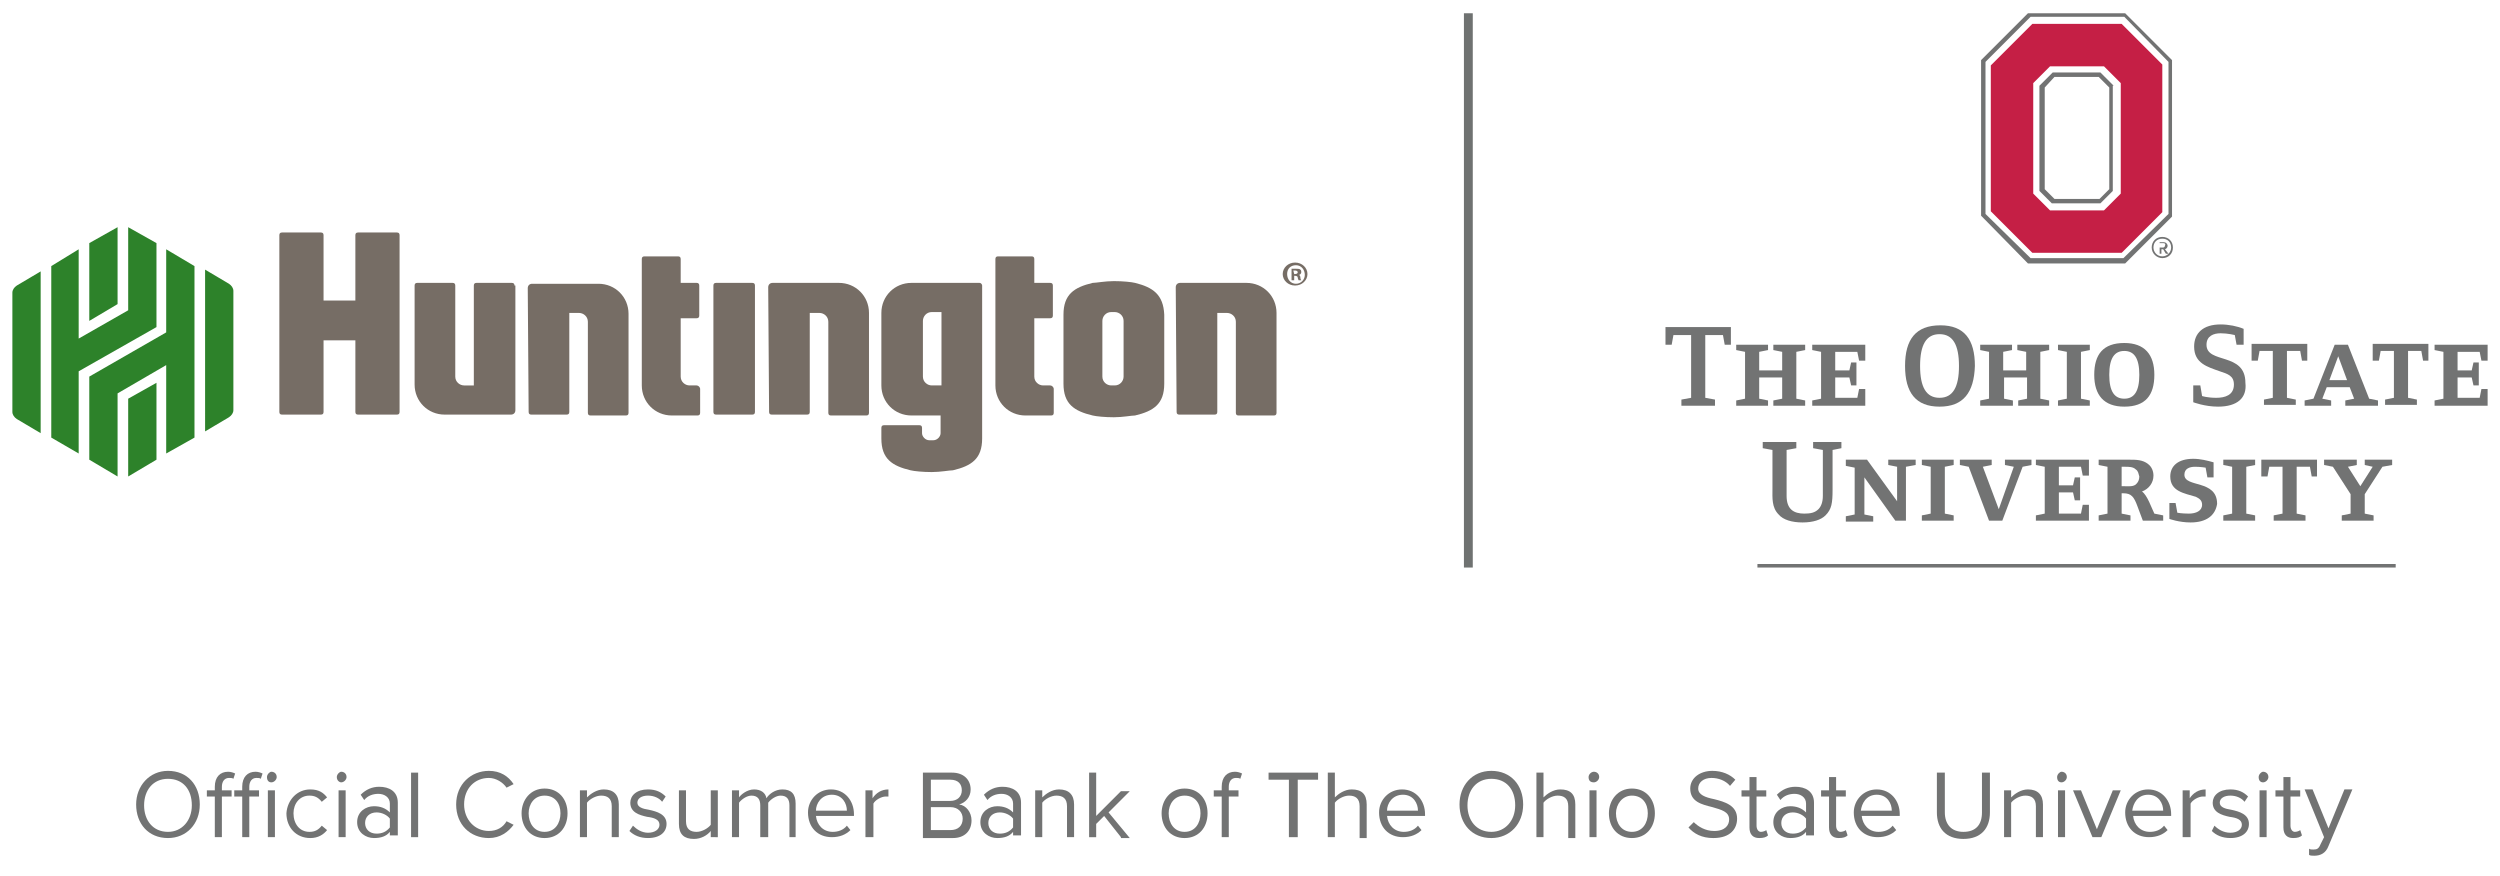 ﻿

<svg version="1.1" xmlns="http://www.w3.org/2000/svg" xmlns:xlink="http://www.w3.org/1999/xlink" x="0px" y="0px" viewBox="0 0 282.8 99.1" style="enable-background:new 0 0 282.8 99.1;" xml:space="preserve" focusable="false" role="presentation" aria-hidden="true">
<style type="text/css">
	.st0-b32a274a088c449490a9f38fdd1d1ae4{enable-background:new    ;}
	.st1-b32a274a088c449490a9f38fdd1d1ae4{fill:#727373;}
	.st2-b32a274a088c449490a9f38fdd1d1ae4{fill:#C51F45;}
	.st3-b32a274a088c449490a9f38fdd1d1ae4{fill:none;stroke:#6F7271;stroke-width:1.001;stroke-miterlimit:10;}
	.st4-b32a274a088c449490a9f38fdd1d1ae4{fill:#766D65;}
	.st5-b32a274a088c449490a9f38fdd1d1ae4{fill:#2D822A;}
</style>
<g>
	<g class="st0-b32a274a088c449490a9f38fdd1d1ae4">
		<path class="st1-b32a274a088c449490a9f38fdd1d1ae4" d="M19,87.2c2.2,0,3.6,1.6,3.6,3.8c0,2.2-1.5,3.8-3.6,3.8c-2.2,0-3.6-1.6-3.6-3.8C15.4,88.9,16.9,87.2,19,87.2z     M19,88.1c-1.7,0-2.7,1.3-2.7,3c0,1.7,1,3,2.7,3c1.6,0,2.7-1.3,2.7-3C21.7,89.3,20.7,88.1,19,88.1z" />
		<path class="st1-b32a274a088c449490a9f38fdd1d1ae4" d="M25.1,94.7h-0.8v-4.6h-0.9v-0.7h0.9V89c0-1.1,0.6-1.7,1.5-1.7c0.3,0,0.6,0.1,0.8,0.2l-0.2,0.6    c-0.1-0.1-0.3-0.1-0.5-0.1c-0.5,0-0.8,0.4-0.8,1v0.4h1.1v0.7h-1.1V94.7z M29.3,90.1h-1.1v4.6h-0.8v-4.6h-0.9v-0.7h0.9V89    c0-1.1,0.6-1.7,1.5-1.7c0.3,0,0.6,0.1,0.8,0.2l-0.2,0.6c-0.1-0.1-0.3-0.1-0.5-0.1c-0.5,0-0.8,0.4-0.8,1v0.4h1.1V90.1z M30.2,87.9    c0-0.3,0.3-0.6,0.5-0.6c0.3,0,0.6,0.2,0.6,0.6c0,0.3-0.3,0.6-0.6,0.6C30.4,88.5,30.2,88.3,30.2,87.9z M30.3,94.7v-5.3h0.8v5.3    H30.3z" />
		<path class="st1-b32a274a088c449490a9f38fdd1d1ae4" d="M35.1,89.3c1,0,1.5,0.4,1.9,0.9l-0.6,0.5c-0.4-0.5-0.8-0.7-1.4-0.7c-1.1,0-1.8,0.9-1.8,2    c0,1.2,0.7,2.1,1.8,2.1c0.6,0,1-0.2,1.4-0.7l0.6,0.5c-0.4,0.5-1,0.9-1.9,0.9c-1.6,0-2.7-1.2-2.7-2.8    C32.5,90.5,33.6,89.3,35.1,89.3z" />
		<path class="st1-b32a274a088c449490a9f38fdd1d1ae4" d="M38.1,87.9c0-0.3,0.3-0.6,0.5-0.6c0.3,0,0.6,0.2,0.6,0.6c0,0.3-0.3,0.6-0.6,0.6    C38.4,88.5,38.1,88.3,38.1,87.9z M38.3,94.7v-5.3h0.8v5.3H38.3z" />
		<path class="st1-b32a274a088c449490a9f38fdd1d1ae4" d="M44.1,94.7v-0.6c-0.4,0.5-1,0.7-1.8,0.7c-0.9,0-1.9-0.6-1.9-1.8c0-1.2,1-1.8,1.9-1.8c0.7,0,1.3,0.2,1.8,0.7    v-1c0-0.7-0.6-1.1-1.3-1.1c-0.6,0-1.2,0.2-1.6,0.7l-0.4-0.6c0.6-0.6,1.3-0.9,2.1-0.9c1.1,0,2.1,0.5,2.1,1.8v3.7H44.1z M44.1,92.6    c-0.3-0.4-0.9-0.7-1.5-0.7c-0.8,0-1.3,0.5-1.3,1.2c0,0.7,0.5,1.2,1.3,1.2c0.6,0,1.1-0.2,1.5-0.7V92.6z" />
		<path class="st1-b32a274a088c449490a9f38fdd1d1ae4" d="M46.5,94.7v-7.3h0.8v7.3H46.5z" />
		<path class="st1-b32a274a088c449490a9f38fdd1d1ae4" d="M51.6,91c0-2.3,1.7-3.8,3.7-3.8c1.3,0,2.2,0.6,2.8,1.5l-0.8,0.4c-0.4-0.6-1.2-1.1-2-1.1c-1.6,0-2.8,1.2-2.8,3    c0,1.7,1.2,3,2.8,3c0.9,0,1.6-0.4,2-1.1l0.8,0.4c-0.6,0.8-1.5,1.5-2.8,1.5C53.2,94.8,51.6,93.3,51.6,91z" />
		<path class="st1-b32a274a088c449490a9f38fdd1d1ae4" d="M59,92c0-1.5,1-2.8,2.6-2.8s2.6,1.2,2.6,2.8s-1,2.8-2.6,2.8S59,93.6,59,92z M63.4,92c0-1.1-0.6-2-1.8-2    s-1.8,1-1.8,2c0,1.1,0.6,2.1,1.8,2.1S63.4,93.1,63.4,92z" />
		<path class="st1-b32a274a088c449490a9f38fdd1d1ae4" d="M69.2,94.7v-3.5c0-0.9-0.5-1.2-1.2-1.2c-0.6,0-1.3,0.4-1.6,0.8v3.9h-0.8v-5.3h0.8v0.8    c0.4-0.4,1.1-0.9,1.9-0.9c1.1,0,1.7,0.6,1.7,1.7v3.7H69.2z" />
		<path class="st1-b32a274a088c449490a9f38fdd1d1ae4" d="M71.6,93.4c0.4,0.4,1,0.8,1.7,0.8c0.8,0,1.3-0.4,1.3-0.9c0-0.6-0.6-0.8-1.4-0.9c-0.9-0.2-1.9-0.5-1.9-1.6    c0-0.8,0.7-1.5,2-1.5c0.9,0,1.5,0.3,2,0.8l-0.4,0.6c-0.3-0.4-0.9-0.7-1.6-0.7c-0.7,0-1.2,0.3-1.2,0.8c0,0.5,0.6,0.7,1.3,0.8    c0.9,0.2,2,0.5,2,1.6c0,0.9-0.7,1.6-2.1,1.6c-0.9,0-1.6-0.3-2.1-0.8L71.6,93.4z" />
		<path class="st1-b32a274a088c449490a9f38fdd1d1ae4" d="M80.4,94.7V94c-0.4,0.5-1.1,0.9-1.9,0.9c-1.1,0-1.7-0.5-1.7-1.7v-3.8h0.8v3.5c0,0.9,0.5,1.2,1.2,1.2    c0.6,0,1.3-0.4,1.6-0.8v-3.9h0.8v5.3H80.4z" />
		<path class="st1-b32a274a088c449490a9f38fdd1d1ae4" d="M89.3,94.7v-3.6c0-0.7-0.3-1.1-1-1.1c-0.5,0-1.1,0.4-1.4,0.8v3.9H86v-3.6c0-0.7-0.3-1.1-1-1.1    c-0.5,0-1.1,0.4-1.4,0.8v3.9h-0.8v-5.3h0.8v0.8c0.2-0.3,0.9-0.9,1.7-0.9c0.8,0,1.3,0.4,1.4,1c0.3-0.5,1-1,1.8-1    c1,0,1.5,0.5,1.5,1.6v3.8H89.3z" />
		<path class="st1-b32a274a088c449490a9f38fdd1d1ae4" d="M94,89.3c1.6,0,2.6,1.3,2.6,2.8v0.2h-4.3c0.1,1,0.8,1.8,1.9,1.8c0.6,0,1.2-0.2,1.6-0.7l0.4,0.5    c-0.5,0.5-1.2,0.8-2.1,0.8c-1.6,0-2.7-1.1-2.7-2.8C91.4,90.5,92.5,89.3,94,89.3z M92.3,91.7h3.5c0-0.8-0.5-1.8-1.7-1.8    C92.9,89.9,92.3,90.9,92.3,91.7z" />
		<path class="st1-b32a274a088c449490a9f38fdd1d1ae4" d="M97.9,94.7v-5.3h0.8v0.9c0.4-0.6,1-1,1.8-1v0.8c-0.1,0-0.2,0-0.3,0c-0.5,0-1.2,0.4-1.4,0.8v3.8H97.9z" />
		<path class="st1-b32a274a088c449490a9f38fdd1d1ae4" d="M104.4,94.7v-7.3h3.3c1.3,0,2.1,0.8,2.1,1.9c0,0.9-0.6,1.5-1.3,1.7c0.8,0.1,1.4,0.9,1.4,1.8    c0,1.2-0.8,2-2.1,2H104.4z M105.3,90.6h2.2c0.8,0,1.3-0.5,1.3-1.2c0-0.7-0.4-1.2-1.3-1.2h-2.2V90.6z M105.3,93.9h2.2    c0.9,0,1.4-0.5,1.4-1.3c0-0.7-0.5-1.3-1.4-1.3h-2.2V93.9z" />
		<path class="st1-b32a274a088c449490a9f38fdd1d1ae4" d="M114.6,94.7v-0.6c-0.4,0.5-1,0.7-1.8,0.7c-0.9,0-1.9-0.6-1.9-1.8c0-1.2,1-1.8,1.9-1.8c0.7,0,1.3,0.2,1.8,0.7    v-1c0-0.7-0.6-1.1-1.3-1.1c-0.6,0-1.2,0.2-1.6,0.7l-0.4-0.6c0.6-0.6,1.3-0.9,2.1-0.9c1.1,0,2.1,0.5,2.1,1.8v3.7H114.6z     M114.6,92.6c-0.3-0.4-0.9-0.7-1.5-0.7c-0.8,0-1.3,0.5-1.3,1.2c0,0.7,0.5,1.2,1.3,1.2c0.6,0,1.1-0.2,1.5-0.7V92.6z" />
		<path class="st1-b32a274a088c449490a9f38fdd1d1ae4" d="M120.7,94.7v-3.5c0-0.9-0.5-1.2-1.2-1.2c-0.6,0-1.3,0.4-1.6,0.8v3.9h-0.8v-5.3h0.8v0.8    c0.4-0.4,1.1-0.9,1.9-0.9c1.1,0,1.7,0.6,1.7,1.7v3.7H120.7z" />
		<path class="st1-b32a274a088c449490a9f38fdd1d1ae4" d="M126.8,94.7l-1.9-2.4l-0.9,0.9v1.5h-0.8v-7.3h0.8v4.9l2.8-2.8h1l-2.4,2.4l2.4,2.9H126.8z" />
		<path class="st1-b32a274a088c449490a9f38fdd1d1ae4" d="M131.4,92c0-1.5,1-2.8,2.6-2.8s2.6,1.2,2.6,2.8s-1,2.8-2.6,2.8S131.4,93.6,131.4,92z M135.8,92    c0-1.1-0.6-2-1.8-2s-1.8,1-1.8,2c0,1.1,0.6,2.1,1.8,2.1S135.8,93.1,135.8,92z" />
		<path class="st1-b32a274a088c449490a9f38fdd1d1ae4" d="M139,90.1v4.6h-0.8v-4.6h-0.9v-0.7h0.9V89c0-1.1,0.6-1.7,1.5-1.7c0.3,0,0.6,0.1,0.8,0.2l-0.2,0.6    c-0.1-0.1-0.3-0.1-0.5-0.1c-0.5,0-0.8,0.4-0.8,1v0.4h1.1v0.7H139z" />
		<path class="st1-b32a274a088c449490a9f38fdd1d1ae4" d="M145.8,94.7v-6.5h-2.3v-0.8h5.6v0.8h-2.3v6.5H145.8z" />
		<path class="st1-b32a274a088c449490a9f38fdd1d1ae4" d="M153.8,94.7v-3.5c0-0.9-0.5-1.2-1.2-1.2c-0.6,0-1.3,0.4-1.6,0.8v3.9h-0.8v-7.3h0.8v2.8    c0.4-0.4,1.1-0.9,1.9-0.9c1.1,0,1.7,0.5,1.7,1.7v3.8H153.8z" />
		<path class="st1-b32a274a088c449490a9f38fdd1d1ae4" d="M158.6,89.3c1.6,0,2.6,1.3,2.6,2.8v0.2h-4.3c0.1,1,0.8,1.8,1.9,1.8c0.6,0,1.2-0.2,1.6-0.7l0.4,0.5    c-0.5,0.5-1.2,0.8-2.1,0.8c-1.6,0-2.7-1.1-2.7-2.8C156,90.5,157.1,89.3,158.6,89.3z M156.9,91.7h3.5c0-0.8-0.5-1.8-1.7-1.8    C157.5,89.9,156.9,90.9,156.9,91.7z" />
		<path class="st1-b32a274a088c449490a9f38fdd1d1ae4" d="M168.7,87.2c2.2,0,3.6,1.6,3.6,3.8c0,2.2-1.5,3.8-3.6,3.8c-2.2,0-3.6-1.6-3.6-3.8    C165.1,88.9,166.5,87.2,168.7,87.2z M168.7,88.1c-1.7,0-2.7,1.3-2.7,3c0,1.7,1,3,2.7,3c1.6,0,2.7-1.3,2.7-3    C171.4,89.3,170.4,88.1,168.7,88.1z" />
		<path class="st1-b32a274a088c449490a9f38fdd1d1ae4" d="M177.4,94.7v-3.5c0-0.9-0.5-1.2-1.2-1.2c-0.6,0-1.3,0.4-1.6,0.8v3.9h-0.8v-7.3h0.8v2.8    c0.4-0.4,1.1-0.9,1.9-0.9c1.1,0,1.7,0.5,1.7,1.7v3.8H177.4z" />
		<path class="st1-b32a274a088c449490a9f38fdd1d1ae4" d="M179.7,87.9c0-0.3,0.3-0.6,0.6-0.6c0.3,0,0.6,0.2,0.6,0.6c0,0.3-0.3,0.6-0.6,0.6    C179.9,88.5,179.7,88.3,179.7,87.9z M179.8,94.7v-5.3h0.8v5.3H179.8z" />
		<path class="st1-b32a274a088c449490a9f38fdd1d1ae4" d="M182,92c0-1.5,1-2.8,2.6-2.8s2.6,1.2,2.6,2.8s-1,2.8-2.6,2.8S182,93.6,182,92z M186.4,92c0-1.1-0.6-2-1.8-2    c-1.1,0-1.8,1-1.8,2c0,1.1,0.6,2.1,1.8,2.1C185.8,94.1,186.4,93.1,186.4,92z" />
		<path class="st1-b32a274a088c449490a9f38fdd1d1ae4" d="M191.6,93c0.5,0.5,1.3,1,2.3,1c1.3,0,1.7-0.7,1.7-1.3c0-0.9-0.9-1.1-1.9-1.4c-1.2-0.3-2.5-0.6-2.5-2.1    c0-1.2,1.1-2,2.5-2c1.1,0,2,0.4,2.6,1l-0.6,0.7c-0.5-0.6-1.3-0.9-2.1-0.9c-0.9,0-1.5,0.5-1.5,1.2c0,0.7,0.8,1,1.8,1.2    c1.2,0.3,2.6,0.7,2.6,2.2c0,1.1-0.7,2.2-2.7,2.2c-1.3,0-2.2-0.5-2.8-1.2L191.6,93z" />
		<path class="st1-b32a274a088c449490a9f38fdd1d1ae4" d="M197.9,93.6v-3.5H197v-0.7h0.9v-1.5h0.8v1.5h1.1v0.7h-1.1v3.3c0,0.4,0.2,0.7,0.5,0.7c0.2,0,0.5-0.1,0.6-0.2    l0.2,0.6c-0.2,0.2-0.5,0.3-1,0.3C198.3,94.8,197.9,94.4,197.9,93.6z" />
		<path class="st1-b32a274a088c449490a9f38fdd1d1ae4" d="M204.3,94.7v-0.6c-0.4,0.5-1,0.7-1.8,0.7c-0.9,0-1.9-0.6-1.9-1.8c0-1.2,1-1.8,1.9-1.8c0.7,0,1.3,0.2,1.8,0.7    v-1c0-0.7-0.6-1.1-1.3-1.1c-0.6,0-1.2,0.2-1.6,0.7l-0.4-0.6c0.6-0.6,1.3-0.9,2.1-0.9c1.1,0,2.1,0.5,2.1,1.8v3.7H204.3z     M204.3,92.6c-0.3-0.4-0.9-0.7-1.5-0.7c-0.8,0-1.3,0.5-1.3,1.2c0,0.7,0.5,1.2,1.3,1.2c0.6,0,1.1-0.2,1.5-0.7V92.6z" />
		<path class="st1-b32a274a088c449490a9f38fdd1d1ae4" d="M206.9,93.6v-3.5H206v-0.7h0.9v-1.5h0.8v1.5h1.1v0.7h-1.1v3.3c0,0.4,0.2,0.7,0.5,0.7c0.2,0,0.5-0.1,0.6-0.2    l0.2,0.6c-0.2,0.2-0.5,0.3-1,0.3C207.3,94.8,206.9,94.4,206.9,93.6z" />
		<path class="st1-b32a274a088c449490a9f38fdd1d1ae4" d="M212.3,89.3c1.6,0,2.6,1.3,2.6,2.8v0.2h-4.3c0.1,1,0.8,1.8,1.9,1.8c0.6,0,1.2-0.2,1.6-0.7l0.4,0.5    c-0.5,0.5-1.2,0.8-2.1,0.8c-1.6,0-2.7-1.1-2.7-2.8C209.7,90.5,210.8,89.3,212.3,89.3z M210.5,91.7h3.5c0-0.8-0.5-1.8-1.7-1.8    C211.1,89.9,210.6,90.9,210.5,91.7z" />
		<path class="st1-b32a274a088c449490a9f38fdd1d1ae4" d="M219.1,87.4h0.9v4.5c0,1.3,0.7,2.2,2.1,2.2c1.4,0,2.1-0.8,2.1-2.2v-4.5h0.9v4.5c0,1.8-1,3-3,3s-3-1.2-3-3    V87.4z" />
		<path class="st1-b32a274a088c449490a9f38fdd1d1ae4" d="M230.3,94.7v-3.5c0-0.9-0.5-1.2-1.2-1.2c-0.6,0-1.3,0.4-1.6,0.8v3.9h-0.8v-5.3h0.8v0.8    c0.4-0.4,1.1-0.9,1.9-0.9c1.1,0,1.7,0.6,1.7,1.7v3.7H230.3z" />
		<path class="st1-b32a274a088c449490a9f38fdd1d1ae4" d="M232.7,87.9c0-0.3,0.3-0.6,0.5-0.6c0.3,0,0.6,0.2,0.6,0.6c0,0.3-0.3,0.6-0.6,0.6    C232.9,88.5,232.7,88.3,232.7,87.9z M232.8,94.7v-5.3h0.8v5.3H232.8z" />
		<path class="st1-b32a274a088c449490a9f38fdd1d1ae4" d="M236.7,94.7l-2.2-5.3h0.9l1.8,4.4l1.8-4.4h0.9l-2.2,5.3H236.7z" />
		<path class="st1-b32a274a088c449490a9f38fdd1d1ae4" d="M243,89.3c1.6,0,2.6,1.3,2.6,2.8v0.2h-4.3c0.1,1,0.8,1.8,1.9,1.8c0.6,0,1.2-0.2,1.6-0.7l0.4,0.5    c-0.5,0.5-1.2,0.8-2.1,0.8c-1.6,0-2.7-1.1-2.7-2.8C240.4,90.5,241.5,89.3,243,89.3z M241.2,91.7h3.5c0-0.8-0.5-1.8-1.7-1.8    C241.8,89.9,241.3,90.9,241.2,91.7z" />
		<path class="st1-b32a274a088c449490a9f38fdd1d1ae4" d="M246.9,94.7v-5.3h0.8v0.9c0.4-0.6,1-1,1.8-1v0.8c-0.1,0-0.2,0-0.3,0c-0.5,0-1.2,0.4-1.4,0.8v3.8H246.9z" />
		<path class="st1-b32a274a088c449490a9f38fdd1d1ae4" d="M250.5,93.4c0.4,0.4,1,0.8,1.8,0.8c0.8,0,1.3-0.4,1.3-0.9c0-0.6-0.6-0.8-1.4-0.9c-0.9-0.2-1.9-0.5-1.9-1.6    c0-0.8,0.7-1.5,2-1.5c0.9,0,1.5,0.3,2,0.8l-0.4,0.6c-0.3-0.4-0.9-0.7-1.6-0.7c-0.7,0-1.2,0.3-1.2,0.8c0,0.5,0.6,0.7,1.3,0.8    c0.9,0.2,2,0.5,2,1.6c0,0.9-0.7,1.6-2.1,1.6c-0.9,0-1.6-0.3-2.1-0.8L250.5,93.4z" />
		<path class="st1-b32a274a088c449490a9f38fdd1d1ae4" d="M255.5,87.9c0-0.3,0.3-0.6,0.5-0.6c0.3,0,0.6,0.2,0.6,0.6c0,0.3-0.3,0.6-0.6,0.6    C255.7,88.5,255.5,88.3,255.5,87.9z M255.6,94.7v-5.3h0.8v5.3H255.6z" />
		<path class="st1-b32a274a088c449490a9f38fdd1d1ae4" d="M258.3,93.6v-3.5h-0.9v-0.7h0.9v-1.5h0.8v1.5h1.1v0.7h-1.1v3.3c0,0.4,0.2,0.7,0.5,0.7c0.2,0,0.5-0.1,0.6-0.2    l0.2,0.6c-0.2,0.2-0.5,0.3-1,0.3C258.7,94.8,258.3,94.4,258.3,93.6z" />
		<path class="st1-b32a274a088c449490a9f38fdd1d1ae4" d="M261.2,96c0.1,0.1,0.3,0.1,0.5,0.1c0.4,0,0.6-0.1,0.8-0.6l0.4-0.8l-2.2-5.4h0.9l1.8,4.4l1.8-4.4h0.9l-2.7,6.4    c-0.3,0.8-0.9,1.1-1.6,1.1c-0.2,0-0.5,0-0.6-0.1L261.2,96z" />
	</g>
	<g>
		<g>
			<g>
				<path class="st1-b32a274a088c449490a9f38fdd1d1ae4" d="M195.1,39l-0.2-1.1h-2V45l1.1,0.2v0.7h-3.8v-0.7l1.1-0.2v-7.1h-2l-0.2,1.1h-0.7v-2h7.4v2H195.1z" />
				<path class="st1-b32a274a088c449490a9f38fdd1d1ae4" d="M200.6,45.9v-0.6l1-0.2v-2.4H199v2.4l1,0.2v0.6h-3.6v-0.6l1-0.2v-5.3l-1-0.2V39h3.6v0.6l-1,0.2v2.1h2.6      v-2.1l-1-0.2V39h3.6v0.6l-1,0.2v5.3l1,0.2v0.6C204.2,45.9,200.6,45.9,200.6,45.9z" />
				<path class="st1-b32a274a088c449490a9f38fdd1d1ae4" d="M211,45.9h-6v-0.6l1-0.2v-5.3l-1-0.2V39h6v1.8h-0.7l-0.2-1h-2.5v2.1h1.6l0.2-0.9h0.6v2.6h-0.6l-0.2-0.9      h-1.6V45h2.5l0.2-1h0.7V45.9z" />
				<path class="st1-b32a274a088c449490a9f38fdd1d1ae4" d="M219.4,46c-2.7,0-3.9-1.6-3.9-4.6s1.2-4.6,4-4.6c2.7,0,3.9,1.6,3.9,4.6C223.3,44.4,222.1,46,219.4,46z       M219.4,37.8c-1.5,0-2.2,1.2-2.2,3.6c0,2.4,0.7,3.6,2.2,3.6s2.2-1.2,2.2-3.6C221.6,39,220.9,37.8,219.4,37.8z" />
				<path class="st1-b32a274a088c449490a9f38fdd1d1ae4" d="M228.3,45.9v-0.6l1-0.2v-2.4h-2.6v2.4l1,0.2v0.6H224v-0.6l1-0.2v-5.3l-1-0.2V39h3.6v0.6l-1,0.2v2.1h2.6      v-2.1l-1-0.2V39h3.6v0.6l-1,0.2v5.3l1,0.2v0.6C231.8,45.9,228.3,45.9,228.3,45.9z" />
				<path class="st1-b32a274a088c449490a9f38fdd1d1ae4" d="M232.8,45.9v-0.6l1-0.2v-5.3l-1-0.2V39h3.6v0.6l-1,0.2v5.3l1,0.2v0.6C236.4,45.9,232.8,45.9,232.8,45.9z" />
				<path class="st1-b32a274a088c449490a9f38fdd1d1ae4" d="M240.3,46c-2.3,0-3.4-1.3-3.4-3.6s1-3.6,3.4-3.6c2.3,0,3.4,1.3,3.4,3.6S242.7,46,240.3,46z M240.3,39.7      c-1.1,0-1.7,0.8-1.7,2.7s0.6,2.7,1.7,2.7c1.1,0,1.7-0.8,1.7-2.7S241.4,39.7,240.3,39.7z" />
				<path class="st1-b32a274a088c449490a9f38fdd1d1ae4" d="M250.9,46c-1.5,0-2.8-0.5-2.8-0.5v-1.9h0.8l0.2,1.2c0,0,0.6,0.2,1.6,0.2s2-0.3,2-1.5c0-1-0.7-1.2-1.6-1.5      c-1.4-0.5-2.9-0.9-2.9-2.8c0-1.5,1-2.5,3-2.5c0.9,0,1.9,0.2,2.6,0.5V39H253l-0.2-1.1c0,0-0.8-0.2-1.6-0.2s-1.6,0.3-1.6,1.3      c0,2.2,4.4,0.8,4.4,4.3C254.2,45,253.1,46,250.9,46z" />
				<path class="st1-b32a274a088c449490a9f38fdd1d1ae4" d="M260.4,40.8l-0.2-1.1h-1.5V45l1,0.2v0.6h-3.6v-0.6l1-0.2v-5.3h-1.5l-0.2,1.1h-0.7v-1.9h6.3v1.9H260.4z" />
				<path class="st1-b32a274a088c449490a9f38fdd1d1ae4" d="M265.3,45.9v-0.6l1-0.2l-0.5-1.3h-2.6l-0.5,1.3l1,0.2v0.6h-3v-0.6l1-0.2l2.4-6.1h1.5l2.4,6.1l1,0.2v0.6      H265.3z M264.5,40.3l-1,2.7h2L264.5,40.3z" />
				<path class="st1-b32a274a088c449490a9f38fdd1d1ae4" d="M274.1,40.8l-0.2-1.1h-1.5V45l1,0.2v0.6h-3.6v-0.6l1-0.2v-5.3h-1.5l-0.2,1.1h-0.7v-1.9h6.3v1.9H274.1z" />
				<path class="st1-b32a274a088c449490a9f38fdd1d1ae4" d="M281.4,45.9h-6v-0.6l1-0.2v-5.3l-1-0.2V39h6v1.8h-0.7l-0.2-1H278v2.1h1.6l0.2-0.9h0.6v2.6h-0.6l-0.2-0.9      H278V45h2.5l0.2-1h0.7L281.4,45.9L281.4,45.9z" />
			</g>
			<g>
				<path class="st1-b32a274a088c449490a9f38fdd1d1ae4" d="M207.3,50.9v4.5c0,1.5-0.1,2.2-0.8,2.9c-0.5,0.5-1.4,0.8-2.6,0.8c-1.2,0-2.2-0.3-2.7-0.9      c-0.8-0.8-0.7-1.9-0.7-2.9v-4.4l-1.1-0.2V50h3.8v0.7l-1.1,0.2v5.2c0,1.5,0.8,2,2,2c0.7,0,1.2-0.1,1.6-0.5      c0.3-0.3,0.5-0.8,0.5-1.5v-5.2l-1.1-0.2V50h3.2v0.7L207.3,50.9z" />
				<path class="st1-b32a274a088c449490a9f38fdd1d1ae4" d="M215.6,52.8v6.1h-1.2l-3.5-4.9v4.2l1,0.2V59h-3.1v-0.6l1-0.2v-5.3l-1-0.2V52h2.4l3.4,4.7v-3.9l-1-0.2V52      h3.1v0.6L215.6,52.8z" />
				<path class="st1-b32a274a088c449490a9f38fdd1d1ae4" d="M217.4,58.9v-0.6l1-0.2v-5.3l-1-0.2V52h3.6v0.6l-1,0.2v5.3l1,0.2v0.6C221,58.9,217.4,58.9,217.4,58.9z" />
				<path class="st1-b32a274a088c449490a9f38fdd1d1ae4" d="M228.8,52.8l-2.3,6.1H225l-2.3-6.1l-1-0.2V52h3.6v0.6l-1,0.2l1.8,4.8l1.7-4.8l-1-0.2V52h3v0.6L228.8,52.8z" />
				<path class="st1-b32a274a088c449490a9f38fdd1d1ae4" d="M236.3,58.9h-6v-0.6l1-0.2v-5.3l-1-0.2V52h6v1.8h-0.7l-0.2-1h-2.5v2.1h1.6l0.2-0.9h0.6v2.6h-0.6l-0.2-0.9      h-1.6v2.4h2.5l0.2-1h0.7V58.9z" />
				<path class="st1-b32a274a088c449490a9f38fdd1d1ae4" d="M242.4,58.9l-0.6-1.6c-0.4-1.1-0.7-1.5-1.6-1.5H240v2.3l1,0.2v0.6h-3.6v-0.6l1-0.2v-5.3l-1-0.2V52h3.5      c0.7,0,1.5,0,2.1,0.5c0.4,0.3,0.6,0.8,0.6,1.3c0,0.8-0.5,1.5-1.3,1.8c0.6,0.4,1.1,1.9,1.4,2.5l1,0.2v0.6      C244.7,58.9,242.4,58.9,242.4,58.9z M241.6,53.1c-0.3-0.3-0.8-0.3-1.2-0.3H240V55h0.3c0.4,0,1.1,0.1,1.4-0.3      c0.2-0.2,0.3-0.5,0.3-0.8C241.9,53.6,241.9,53.3,241.6,53.1z" />
				<path class="st1-b32a274a088c449490a9f38fdd1d1ae4" d="M247.8,59.1c-1.3,0-2.4-0.4-2.4-0.4v-1.8h0.7l0.2,1.1c0,0,0.5,0.1,1.3,0.1s1.5-0.3,1.5-1      c0-0.5-0.3-0.7-0.7-0.9c-1.3-0.4-2.9-0.6-2.9-2.3c0-1.2,0.9-2,2.6-2c0.8,0,1.6,0.2,2.3,0.4V54h-0.7l-0.2-1.1      c0,0-0.6-0.1-1.2-0.1c-0.6,0-1.2,0.2-1.2,0.9c0,1.5,3.7,0.5,3.7,3.3C250.6,58.3,249.6,59.1,247.8,59.1z" />
				<path class="st1-b32a274a088c449490a9f38fdd1d1ae4" d="M251.5,58.9v-0.6l1-0.2v-5.3l-1-0.2V52h3.6v0.6l-1,0.2v5.3l1,0.2v0.6C255.1,58.9,251.5,58.9,251.5,58.9z" />
				<path class="st1-b32a274a088c449490a9f38fdd1d1ae4" d="M261.5,53.9l-0.2-1.1h-1.5v5.3l1,0.2v0.6h-3.6v-0.6l1-0.2v-5.3h-1.5l-0.2,1.1h-0.7V52h6.3v1.9H261.5z" />
				<path class="st1-b32a274a088c449490a9f38fdd1d1ae4" d="M269.5,52.8l-2,3.1v2.2l1,0.2v0.6h-3.6v-0.6l1-0.2v-2.2l-2-3.1l-1-0.2V52h3.7v0.6l-1,0.2L267,55l1.4-2.2      l-0.9-0.2V52h3.1v0.6L269.5,52.8z" />
			</g>
			<g>
				<path class="st2-b32a274a088c449490a9f38fdd1d1ae4" d="M230,9.4l1.9-1.9h6.1l1.9,1.9v12.5l-1.9,1.9h-6.1l-1.9-1.9V9.4L230,9.4z M244.6,7.3L240,2.7h-10.1l-4.7,4.7      v16.5l4.7,4.7H240l4.6-4.6V7.3L244.6,7.3z" />
				<path class="st1-b32a274a088c449490a9f38fdd1d1ae4" d="M224.6,24.2V7l5.1-5.1h10.6l5,5.1v17.2l-5.1,5h-10.5L224.6,24.2L224.6,24.2z M229.4,1.5l-5.3,5.3v17.6      l5.3,5.4h11l5.3-5.3V6.8l-5.3-5.3H229.4L229.4,1.5z" />
				<path class="st1-b32a274a088c449490a9f38fdd1d1ae4" d="M232.4,8.7h5l1.2,1.2v11.5l-1.1,1.1h-5.1l-1.1-1.1V9.9L232.4,8.7L232.4,8.7z M239.1,9.7l-1.5-1.5h-5.4      l-1.5,1.5v11.9l1.4,1.4h5.5l1.4-1.4V9.7H239.1z" />
			</g>
			<polygon class="st1-b32a274a088c449490a9f38fdd1d1ae4" points="198.8,63.8 198.8,64.2 271,64.2 271,63.8    " />
		</g>
		<path class="st1-b32a274a088c449490a9f38fdd1d1ae4" d="M244.7,27.5h-0.4V28h0.4c0.1,0,0.2-0.1,0.2-0.2C245,27.6,244.9,27.5,244.7,27.5 M245,28.7l-0.3-0.5h-0.2v0.5    h-0.2v-1.3h0.5c0.2,0,0.4,0.2,0.4,0.4c0,0.3-0.3,0.4-0.3,0.4l0.4,0.5H245z M244.6,27c-0.6,0-1,0.4-1,1c0,0.5,0.4,1,1,1s1-0.5,1-1    C245.6,27.4,245.2,27,244.6,27 M244.6,29.2c-0.6,0-1.2-0.5-1.2-1.2s0.5-1.2,1.2-1.2s1.2,0.5,1.2,1.2S245.3,29.2,244.6,29.2" />
	</g>
	<line class="st3-b32a274a088c449490a9f38fdd1d1ae4" x1="166.1" y1="1.5" x2="166.1" y2="64.2" />
	<g>
		<g>
			<g>
				<path class="st4-b32a274a088c449490a9f38fdd1d1ae4" d="M85.4,46.6c0,0.2-0.1,0.3-0.3,0.3H81c-0.2,0-0.3-0.1-0.3-0.3V32.3c0-0.2,0.1-0.3,0.3-0.3h4.1      c0.2,0,0.3,0.1,0.3,0.3V46.6z" />
				<path class="st4-b32a274a088c449490a9f38fdd1d1ae4" d="M44.9,26.3h-4.4c-0.2,0-0.3,0.1-0.3,0.3V34h-3.6v-7.4c0-0.2-0.1-0.3-0.3-0.3h-4.4c-0.2,0-0.3,0.1-0.3,0.3      v20c0,0.2,0.1,0.3,0.3,0.3h4.4c0.2,0,0.3-0.1,0.3-0.3v-8.1h3.6v8.1c0,0.2,0.1,0.3,0.3,0.3h4.4c0.2,0,0.3-0.1,0.3-0.3v-20      C45.2,26.4,45.1,26.3,44.9,26.3" />
				<path class="st4-b32a274a088c449490a9f38fdd1d1ae4" d="M87,46.6c0,0.2,0.1,0.3,0.3,0.3h4c0.2,0,0.3-0.1,0.3-0.3V35.4h1.1c0.5,0,1,0.4,1,1v10.3      c0,0.2,0.1,0.3,0.3,0.3h4c0.2,0,0.3-0.1,0.3-0.3V35.4c0-1.9-1.5-3.4-3.4-3.4h-7.5c-0.3,0-0.5,0.2-0.5,0.5L87,46.6L87,46.6z" />
				<path class="st4-b32a274a088c449490a9f38fdd1d1ae4" d="M133.1,46.6c0,0.2,0.1,0.3,0.3,0.3h4c0.2,0,0.3-0.1,0.3-0.3V35.4h1.1c0.5,0,1,0.4,1,1v10.3      c0,0.2,0.1,0.3,0.3,0.3h4c0.2,0,0.3-0.1,0.3-0.3V35.4c0-1.9-1.5-3.4-3.4-3.4h-7.5c-0.3,0-0.5,0.2-0.5,0.5L133.1,46.6L133.1,46.6      z" />
				<path class="st4-b32a274a088c449490a9f38fdd1d1ae4" d="M59.8,46.6c0,0.2,0.1,0.3,0.3,0.3h4c0.2,0,0.3-0.1,0.3-0.3V35.4h1.1c0.5,0,1,0.4,1,1v10.3      c0,0.2,0.1,0.3,0.3,0.3h4c0.2,0,0.3-0.1,0.3-0.3V35.5c0-1.9-1.5-3.4-3.4-3.4h-7.5c-0.3,0-0.5,0.2-0.5,0.5L59.8,46.6L59.8,46.6z" />
				<path class="st4-b32a274a088c449490a9f38fdd1d1ae4" d="M58.2,32.3c0-0.2-0.1-0.3-0.3-0.3h-4c-0.2,0-0.3,0.1-0.3,0.3v11.3h-1.1c-0.5,0-1-0.4-1-1V32.3      c0-0.2-0.1-0.3-0.3-0.3h-4c-0.2,0-0.3,0.1-0.3,0.3v11.2c0,1.9,1.5,3.4,3.4,3.4h7.5c0.3,0,0.5-0.2,0.5-0.5V32.3H58.2z" />
				<path class="st4-b32a274a088c449490a9f38fdd1d1ae4" d="M78.8,43.6H78c-0.5,0-1-0.4-1-1V36h1.8c0.2,0,0.3-0.1,0.3-0.3v-3.4c0-0.2-0.1-0.3-0.3-0.3H77v-2.7      c0-0.2-0.1-0.3-0.3-0.3h-3.8c-0.2,0-0.3,0.1-0.3,0.3v14.3c0,1.9,1.5,3.4,3.4,3.4h2.9c0.2,0,0.3-0.1,0.3-0.3V44      C79.2,43.8,79,43.6,78.8,43.6" />
				<path class="st4-b32a274a088c449490a9f38fdd1d1ae4" d="M118.8,43.6H118c-0.5,0-1-0.4-1-1V36h1.8c0.2,0,0.3-0.1,0.3-0.3v-3.4c0-0.2-0.1-0.3-0.3-0.3H117v-2.7      c0-0.2-0.1-0.3-0.3-0.3h-3.8c-0.2,0-0.3,0.1-0.3,0.3v14.3c0,1.9,1.5,3.4,3.4,3.4h2.9c0.2,0,0.3-0.1,0.3-0.3V44      C119.2,43.8,119,43.6,118.8,43.6" />
				<path class="st4-b32a274a088c449490a9f38fdd1d1ae4" d="M106.5,43.6h-1.1c-0.5,0-1-0.4-1-1v-6.3c0-0.5,0.4-1,1-1h1.1V43.6z M110.8,32h-7.7c-1.9,0-3.4,1.5-3.4,3.4      v8.2c0,1.9,1.5,3.4,3.4,3.4h3.3v2c0,0.4-0.4,0.8-0.8,0.8h-0.5c-0.4,0-0.8-0.4-0.8-0.8v-0.6c0-0.2-0.1-0.3-0.3-0.3h-4      c-0.2,0-0.3,0.1-0.3,0.3v1.2c0,2.3,1.2,3.1,3.3,3.6c0.4,0.1,1.4,0.2,2.4,0.2s2-0.2,2.4-0.2c2.1-0.5,3.3-1.3,3.3-3.6V32.3      C111.1,32.2,111,32,110.8,32" />
				<path class="st4-b32a274a088c449490a9f38fdd1d1ae4" d="M127.1,42.6c0,0.5-0.4,1-1,1h-0.4c-0.5,0-1-0.4-1-1v-6.3c0-0.5,0.4-1,1-1h0.4c0.5,0,1,0.4,1,1V42.6z       M128.4,32c-0.4-0.1-1.4-0.2-2.4-0.2s-2,0.2-2.4,0.2c-2.1,0.5-3.3,1.3-3.3,3.6v7.8c0,2.3,1.2,3.1,3.3,3.6      c0.4,0.1,1.4,0.2,2.4,0.2s2-0.2,2.4-0.2c2.1-0.5,3.3-1.3,3.3-3.6v-7.8C131.6,33.3,130.4,32.5,128.4,32" />
			</g>
			<g>
				<polygon class="st5-b32a274a088c449490a9f38fdd1d1ae4" points="13.3,34.4 13.3,25.7 10.1,27.5 10.1,36.3     " />
				<polygon class="st5-b32a274a088c449490a9f38fdd1d1ae4" points="14.5,45.1 14.5,53.9 17.7,52 17.7,43.3     " />
				<polygon class="st5-b32a274a088c449490a9f38fdd1d1ae4" points="10.1,42.6 10.1,52 13.3,53.9 13.3,44.5 18.8,41.3 18.8,51.3 22,49.5 22,30.1 18.8,28.2 18.8,37.6           " />
				<polygon class="st5-b32a274a088c449490a9f38fdd1d1ae4" points="8.9,28.2 5.8,30.1 5.8,49.5 8.9,51.3 8.9,42 17.7,37 17.7,27.5 14.5,25.7 14.5,35.1 8.9,38.3           " />
				<g>
					<path class="st5-b32a274a088c449490a9f38fdd1d1ae4" d="M4.6,30.7l-2.7,1.6c-0.3,0.2-0.5,0.5-0.5,0.8v13.5c0,0.3,0.2,0.6,0.5,0.8L4.6,49V30.7z" />
					<path class="st5-b32a274a088c449490a9f38fdd1d1ae4" d="M23.2,48.8l2.7-1.6c0.3-0.2,0.5-0.5,0.5-0.8V32.9c0-0.3-0.2-0.6-0.5-0.8l-2.7-1.6V48.8z" />
				</g>
			</g>
		</g>
		<path class="st4-b32a274a088c449490a9f38fdd1d1ae4" d="M146.4,31h0.1c0.2,0,0.3-0.1,0.3-0.2s-0.1-0.2-0.3-0.2c-0.1,0-0.1,0-0.2,0L146.4,31L146.4,31z M146.4,31.7    h-0.3v-1.3c0.1,0,0.3,0,0.5,0s0.4,0,0.5,0.1s0.1,0.2,0.1,0.3c0,0.1-0.1,0.3-0.3,0.3l0,0c0.1,0,0.2,0.1,0.2,0.3    c0,0.2,0.1,0.3,0.1,0.3h-0.3c0,0-0.1-0.2-0.1-0.3c0-0.1-0.1-0.2-0.3-0.2h-0.1L146.4,31.7L146.4,31.7z M145.6,31    c0,0.6,0.4,1.1,1,1.1s1-0.5,1-1c0-0.6-0.4-1.1-1-1.1C146,30,145.6,30.4,145.6,31 M147.9,31c0,0.7-0.6,1.3-1.4,1.3    c-0.8,0-1.4-0.6-1.4-1.3c0-0.7,0.6-1.3,1.4-1.3C147.3,29.7,147.9,30.3,147.9,31" />
	</g>
</g>
</svg>
